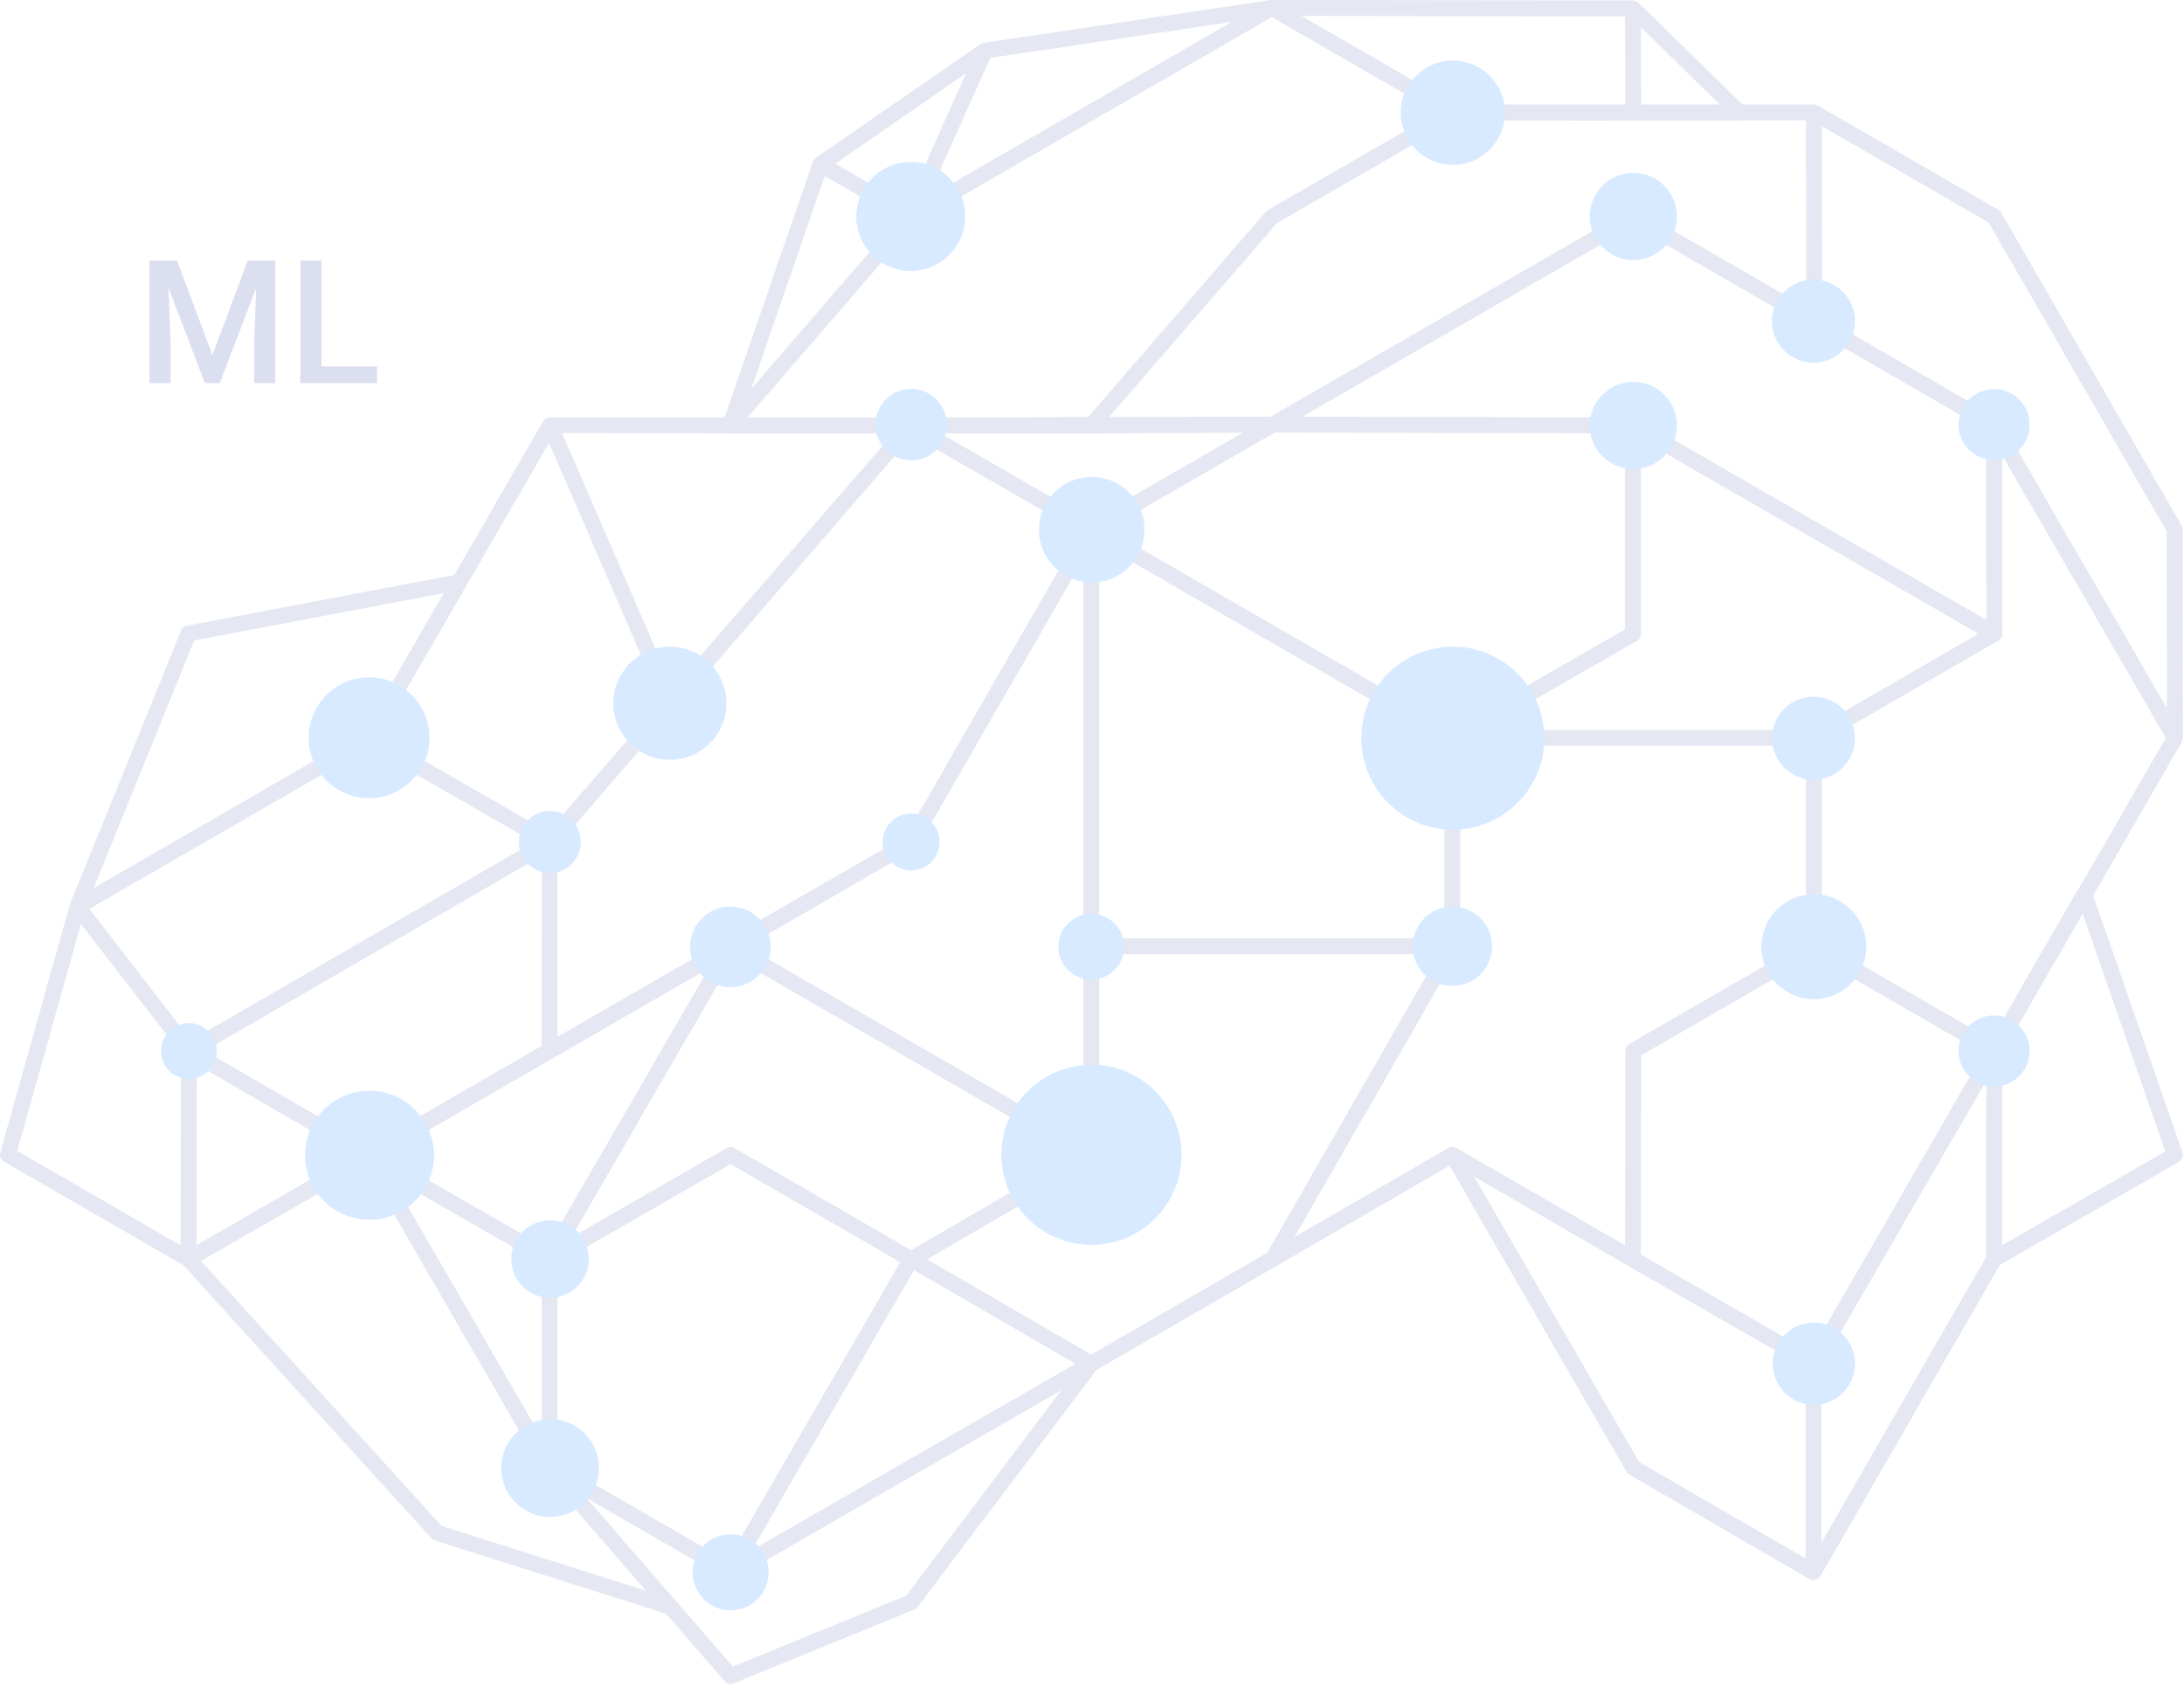 <svg width="461" height="356" viewBox="0 0 461 356" fill="none" xmlns="http://www.w3.org/2000/svg">
<path d="M311.162 248.34L343.844 267.294L381.12 288.727V328.955L345.985 308.584L311.162 248.34ZM191.267 336.823L154.689 351.759L142.789 338.047L142.781 338.045L123.82 316.198L153.287 333.212C153.549 333.364 153.837 333.436 154.123 333.436L154.189 333.419C154.451 333.409 154.714 333.347 154.952 333.215L154.96 333.213L224.048 293.412L191.267 336.823ZM93.237 322.093L42.422 266.157L77.286 246.127L114.561 310.593C114.609 310.686 114.675 310.772 114.749 310.854L136.359 335.751L93.237 322.093ZM17.08 195.011L38.206 222.354L38.116 262.844L3.638 242.934L17.08 195.011ZM40.995 135.18L93.68 125.188L76.679 154.593L19.753 187.462L40.995 135.18ZM174.094 37.143L189.644 46.122L158.552 82.121L174.094 37.143ZM195.869 41.654L209.023 12.22L259.994 4.627L195.869 41.654ZM363.011 22.055H346.428L346.37 5.765L363.011 22.055ZM457.343 112.158L457.409 149.511L422.356 88.953C422.225 88.719 422.028 88.546 421.806 88.406L421.749 88.342L420.814 87.804L384.654 66.836L384.556 26.633L419.756 46.959L457.343 112.158ZM422.586 262.854L422.659 222.232L439.62 192.846L457.055 243.03L422.586 262.854ZM384.466 288.209L419.297 228.035L419.231 265.303L384.466 325.605V288.209ZM153.885 91.447C153.967 91.458 154.042 91.48 154.123 91.482H188.561L141.961 145.235L118.653 91.425L153.885 91.447ZM268.458 3.608L303.305 23.729L267.622 44.334C267.457 44.426 267.318 44.547 267.195 44.689L229.666 88.038L192.227 88.123L157.806 88.101L193.318 46.992L268.458 3.608ZM195.663 265.797L231.183 245.19C231.315 245.115 231.388 244.987 231.495 244.884C231.798 244.575 232.02 244.19 232.02 243.742V201.403L258.288 201.404L303.683 201.405L267.457 264.444L230.347 285.916L195.663 265.797ZM192.932 268.085L227.001 287.846L158.7 327.191L192.932 268.085ZM82.469 248.399L114.339 266.71V303.516L82.469 248.399ZM345.518 88.342L345.444 88.322C345.214 88.204 344.96 88.12 344.689 88.119L274.88 87.962L344.763 47.667L419.231 90.758L419.305 130.861L345.518 88.342ZM438.512 187.895V187.898L438.455 187.994L420.297 219.454L384.548 198.81V156.732L421.823 135.21C422.339 134.911 422.659 134.357 422.659 133.758V133.756L422.594 96.044L457.163 155.768L438.849 187.492C438.717 187.607 438.603 187.74 438.512 187.895ZM232.02 198.055V114.603L304.896 156.685V198.056L268.458 198.056L232.02 198.055ZM120.589 261.181L154.821 202.065L227.009 243.744L208.515 254.471L192.317 263.862L155.05 242.341C154.788 242.191 154.501 242.115 154.214 242.115C153.927 242.115 153.64 242.189 153.377 242.338L120.589 261.181ZM41.552 224.687L74.464 243.782L41.47 262.838V259.948L41.527 233.727L41.552 224.687ZM114.339 180.624L114.323 220.758L77.802 241.851L43.225 221.786L114.339 180.624ZM142.429 149.799C142.552 149.716 142.691 149.649 142.789 149.534L192.596 91.937L228.058 112.32L191.095 176.547L190.988 176.608L117.677 218.829L117.685 178.345L141.994 150.299L142.429 149.799ZM343.009 132.838L306.578 153.786L233.701 111.704L269.089 91.297L343.009 91.464V132.838ZM149.621 204.362L115.397 263.459L81.255 243.84L149.621 204.362ZM230.355 91.482L262.332 91.326L230.347 109.771L198.525 91.482H230.355ZM228.674 199.729V240.842L157.56 199.779L193.162 179.222C193.416 179.075 193.621 178.863 193.777 178.608L228.674 117.968V199.729ZM346.355 133.806V92.69L417.632 133.761L382.424 154.091L312.835 154.049L345.518 135.258C346.034 134.96 346.355 134.406 346.355 133.806ZM346.355 264.785L346.437 222.752L382.875 201.71L418.624 222.353L382.177 285.471L346.355 264.785ZM34.147 183.016L77.9 157.751L112.657 177.726L40.314 219.601L18.859 191.842L34.147 183.016ZM117.685 308.788V266.71L154.214 245.722L190.037 266.408L153.508 329.477L117.685 308.788ZM307.414 242.295V242.294C307.176 242.159 306.923 242.108 306.66 242.094L306.569 242.069L306.504 242.088C306.249 242.1 306.004 242.16 305.782 242.282L305.733 242.294L273.239 261.095L308.021 200.564L308.046 200.478C308.169 200.245 308.251 199.996 308.251 199.731V157.394L344.723 157.416L381.202 157.439V198.81L343.926 220.334C343.41 220.632 343.091 221.183 343.091 221.78L343.016 262.853L307.48 242.335L307.414 242.295ZM381.202 25.403L381.3 64.898L345.6 44.284C345.346 44.136 345.058 44.06 344.763 44.06C344.476 44.06 344.189 44.133 343.926 44.283L268.196 87.949L234.103 88.027L269.541 47.094L307.103 25.405L344.763 25.461H367.169C367.3 25.461 367.423 25.433 367.555 25.403H381.202ZM343.049 13.509L343.082 22.055H307.103L274.716 3.356L343.016 3.441L343.049 13.509ZM184.091 29.169L203.897 15.478L191.464 43.306L176.3 34.553L184.091 29.169ZM115.889 93.465L139.525 148.041L115.651 175.582L80.189 155.204L115.889 93.465ZM460.673 243.24L441.834 189.013L460.541 156.603L460.566 156.518C460.681 156.286 460.771 156.036 460.771 155.763L460.697 111.706C460.697 111.414 460.615 111.126 460.468 110.873L422.43 44.898C422.29 44.642 422.077 44.431 421.823 44.284L383.711 22.28L383.63 22.258C383.4 22.139 383.145 22.055 382.875 22.055H367.793L345.862 0.585V0.584L345.854 0.573C345.715 0.437 345.551 0.338 345.387 0.26L345.223 0.204C345.083 0.157 344.944 0.127 344.796 0.119L344.682 0.095L268.458 0L268.335 0.021L268.212 0.018L207.621 9.044L207.547 9.073C207.325 9.117 207.113 9.188 206.916 9.322L172.224 33.301C172.011 33.446 171.863 33.645 171.74 33.862L171.658 34.002L171.592 34.132L152.942 88.097L116.102 88.075C115.815 88.075 115.536 88.154 115.29 88.293C115.208 88.338 115.159 88.422 115.086 88.482C114.946 88.59 114.798 88.682 114.7 88.829L114.684 88.877L114.651 88.911L95.886 121.361L39.477 132.06C38.92 132.165 38.453 132.548 38.239 133.074L14.816 190.721L14.8 190.803L14.759 190.898L0.062 243.282C-0.144 244.018 0.176 244.801 0.841 245.184L38.723 267.059L91.064 324.678C91.26 324.896 91.515 325.058 91.794 325.147L140.566 340.595L152.951 354.86C153.271 355.234 153.738 355.437 154.214 355.437C154.427 355.437 154.641 355.396 154.845 355.313L192.957 339.748C193.236 339.635 193.482 339.448 193.662 339.208L231.478 289.131L232.241 288.691L269.484 267.186V267.185L305.963 246.032L343.312 310.646C343.459 310.898 343.673 311.109 343.926 311.256L381.956 333.309C382.21 333.458 382.506 333.535 382.793 333.535C382.94 333.535 383.079 333.516 383.228 333.477C383.318 333.452 383.4 333.391 383.49 333.349L383.63 333.311L383.695 333.248C383.908 333.108 384.097 332.934 384.236 332.707L384.244 332.697L422.134 266.98L459.926 245.242C460.623 244.84 460.943 244 460.673 243.24Z" fill="#E5E7F3"/>
<path d="M162.669 199.856C162.669 204.553 158.864 208.361 154.165 208.361C149.473 208.361 145.66 204.553 145.66 199.856C145.66 195.159 149.473 191.351 154.165 191.351C158.864 191.351 162.669 195.159 162.669 199.856Z" fill="#D8EAFF"/>
<path d="M198.337 177.719C198.337 181.04 195.647 183.733 192.325 183.733C189.004 183.733 186.305 181.04 186.305 177.719C186.305 174.397 189.004 171.705 192.325 171.705C195.647 171.705 198.337 174.397 198.337 177.719Z" fill="#D8EAFF"/>
<path d="M122.597 177.721C122.597 181.333 119.67 184.261 116.052 184.261C112.444 184.261 109.516 181.333 109.516 177.721C109.516 174.109 112.444 171.18 116.052 171.18C119.67 171.18 122.597 174.109 122.597 177.721Z" fill="#D8EAFF"/>
<path d="M90.653 155.717C90.653 162.763 84.945 168.475 77.9 168.475C70.856 168.475 65.139 162.763 65.139 155.717C65.139 148.672 70.856 142.961 77.9 142.961C84.945 142.961 90.653 148.672 90.653 155.717Z" fill="#D8EAFF"/>
<path d="M153.336 148.438C153.336 155.031 147.989 160.377 141.404 160.377C134.81 160.377 129.462 155.031 129.462 148.438C129.462 141.844 134.81 136.5 141.404 136.5C147.989 136.5 153.336 141.844 153.336 148.438Z" fill="#D8EAFF"/>
<path d="M241.582 111.803C241.582 117.955 236.588 122.943 230.437 122.943C224.285 122.943 219.299 117.955 219.299 111.803C219.299 105.65 224.285 100.662 230.437 100.662C236.588 100.662 241.582 105.65 241.582 111.803Z" fill="#D8EAFF"/>
<path d="M199.862 89.623C199.862 93.788 196.491 97.165 192.325 97.165C188.159 97.165 184.78 93.788 184.78 89.623C184.78 85.458 188.159 82.081 192.325 82.081C196.491 82.081 199.862 85.458 199.862 89.623Z" fill="#D8EAFF"/>
<path d="M203.733 45.685C203.733 52.038 198.582 57.188 192.235 57.188C185.887 57.188 180.736 52.038 180.736 45.685C180.736 39.333 185.887 34.183 192.235 34.183C198.582 34.183 203.733 39.333 203.733 45.685Z" fill="#D8EAFF"/>
<path d="M317.675 23.787C317.675 29.866 312.745 34.795 306.66 34.795C300.583 34.795 295.654 29.866 295.654 23.787C295.654 17.706 300.583 12.777 306.66 12.777C312.745 12.777 317.675 17.706 317.675 23.787Z" fill="#D8EAFF"/>
<path d="M353.965 45.683C353.965 50.766 349.848 54.885 344.762 54.885C339.686 54.885 335.561 50.766 335.561 45.683C335.561 40.602 339.686 36.483 344.762 36.483C349.848 36.483 353.965 40.602 353.965 45.683Z" fill="#D8EAFF"/>
<path d="M391.56 67.788C391.56 72.629 387.632 76.555 382.793 76.555C377.954 76.555 374.026 72.629 374.026 67.788C374.026 62.946 377.954 59.02 382.793 59.02C387.632 59.02 391.56 62.946 391.56 67.788Z" fill="#D8EAFF"/>
<path d="M428.417 89.623C428.417 93.769 425.054 97.129 420.904 97.129C416.762 97.129 413.4 93.769 413.4 89.623C413.4 85.478 416.762 82.117 420.904 82.117C425.054 82.117 428.417 85.478 428.417 89.623Z" fill="#D8EAFF"/>
<path d="M353.965 89.808C353.965 94.89 349.848 99.009 344.762 99.009C339.686 99.009 335.561 94.89 335.561 89.808C335.561 84.726 339.686 80.606 344.762 80.606C349.848 80.606 353.965 84.726 353.965 89.808Z" fill="#D8EAFF"/>
<path d="M325.974 155.814C325.974 166.483 317.33 175.131 306.66 175.131C295.999 175.131 287.354 166.483 287.354 155.814C287.354 145.147 295.999 136.5 306.66 136.5C317.33 136.5 325.974 145.147 325.974 155.814Z" fill="#D8EAFF"/>
<path d="M391.56 155.814C391.56 160.656 387.632 164.582 382.793 164.582C377.954 164.582 374.026 160.656 374.026 155.814C374.026 150.973 377.954 147.047 382.793 147.047C387.632 147.047 391.56 150.973 391.56 155.814Z" fill="#D8EAFF"/>
<path d="M393.946 199.828C393.946 205.946 388.992 210.907 382.875 210.907C376.756 210.907 371.795 205.946 371.795 199.828C371.795 193.709 376.756 188.75 382.875 188.75C388.992 188.75 393.946 193.709 393.946 199.828Z" fill="#D8EAFF"/>
<path d="M428.417 221.833C428.417 225.979 425.054 229.339 420.904 229.339C416.762 229.339 413.4 225.979 413.4 221.833C413.4 217.688 416.762 214.327 420.904 214.327C425.054 214.327 428.417 217.688 428.417 221.833Z" fill="#D8EAFF"/>
<path d="M391.56 287.852C391.56 292.649 387.672 296.539 382.875 296.539C378.077 296.539 374.189 292.649 374.189 287.852C374.189 283.054 378.077 279.164 382.875 279.164C387.672 279.164 391.56 283.054 391.56 287.852Z" fill="#D8EAFF"/>
<path d="M314.951 199.729C314.951 204.356 311.195 208.107 306.569 208.107C301.944 208.107 298.196 204.356 298.196 199.729C298.196 195.102 301.944 191.351 306.569 191.351C311.195 191.351 314.951 195.102 314.951 199.729Z" fill="#D8EAFF"/>
<path d="M249.406 243.738C249.406 254.24 240.893 262.754 230.387 262.754C219.89 262.754 211.377 254.24 211.377 243.738C211.377 233.236 219.89 224.723 230.387 224.723C240.893 224.723 249.406 233.236 249.406 243.738Z" fill="#D8EAFF"/>
<path d="M124.287 265.742C124.287 270.261 120.621 273.926 116.102 273.926C111.584 273.926 107.917 270.261 107.917 265.742C107.917 261.22 111.584 257.556 116.102 257.556C120.621 257.556 124.287 261.22 124.287 265.742Z" fill="#D8EAFF"/>
<path d="M162.242 331.869C162.242 336.304 158.65 339.897 154.213 339.897C149.776 339.897 146.185 336.304 146.185 331.869C146.185 327.435 149.776 323.84 154.213 323.84C158.65 323.84 162.242 327.435 162.242 331.869Z" fill="#D8EAFF"/>
<path d="M126.428 309.864C126.428 315.566 121.802 320.188 116.102 320.188C110.403 320.188 105.777 315.566 105.777 309.864C105.777 304.16 110.403 299.538 116.102 299.538C121.802 299.538 126.428 304.16 126.428 309.864Z" fill="#D8EAFF"/>
<path d="M91.605 243.846C91.605 251.363 85.511 257.459 77.991 257.459C70.478 257.459 64.385 251.363 64.385 243.846C64.385 236.329 70.478 230.234 77.991 230.234C85.511 230.234 91.605 236.329 91.605 243.846Z" fill="#D8EAFF"/>
<path d="M45.777 221.841C45.777 225.095 43.136 227.733 39.88 227.733C36.632 227.733 33.991 225.095 33.991 221.841C33.991 218.586 36.632 215.948 39.88 215.948C43.136 215.948 45.777 218.586 45.777 221.841Z" fill="#D8EAFF"/>
<path d="M237.293 199.827C237.293 203.662 234.185 206.772 230.346 206.772C226.508 206.772 223.4 203.662 223.4 199.827C223.4 195.991 226.508 192.881 230.346 192.881C234.185 192.881 237.293 195.991 237.293 199.827Z" fill="#D8EAFF"/>
<path d="M79.594 77.324V80.859H66.612V77.324H79.594ZM67.855 55V80.859H63.397V55H67.855Z" fill="#DCDFF0"/>
<path d="M33.383 55H37.361L44.838 74.945L52.297 55H56.276L46.401 80.859H43.24L33.383 55ZM31.571 55H35.354L36.011 72.263V80.859H31.571V55ZM54.304 55H58.105V80.859H53.647V72.263L54.304 55Z" fill="#DCDFF0"/>
</svg>
